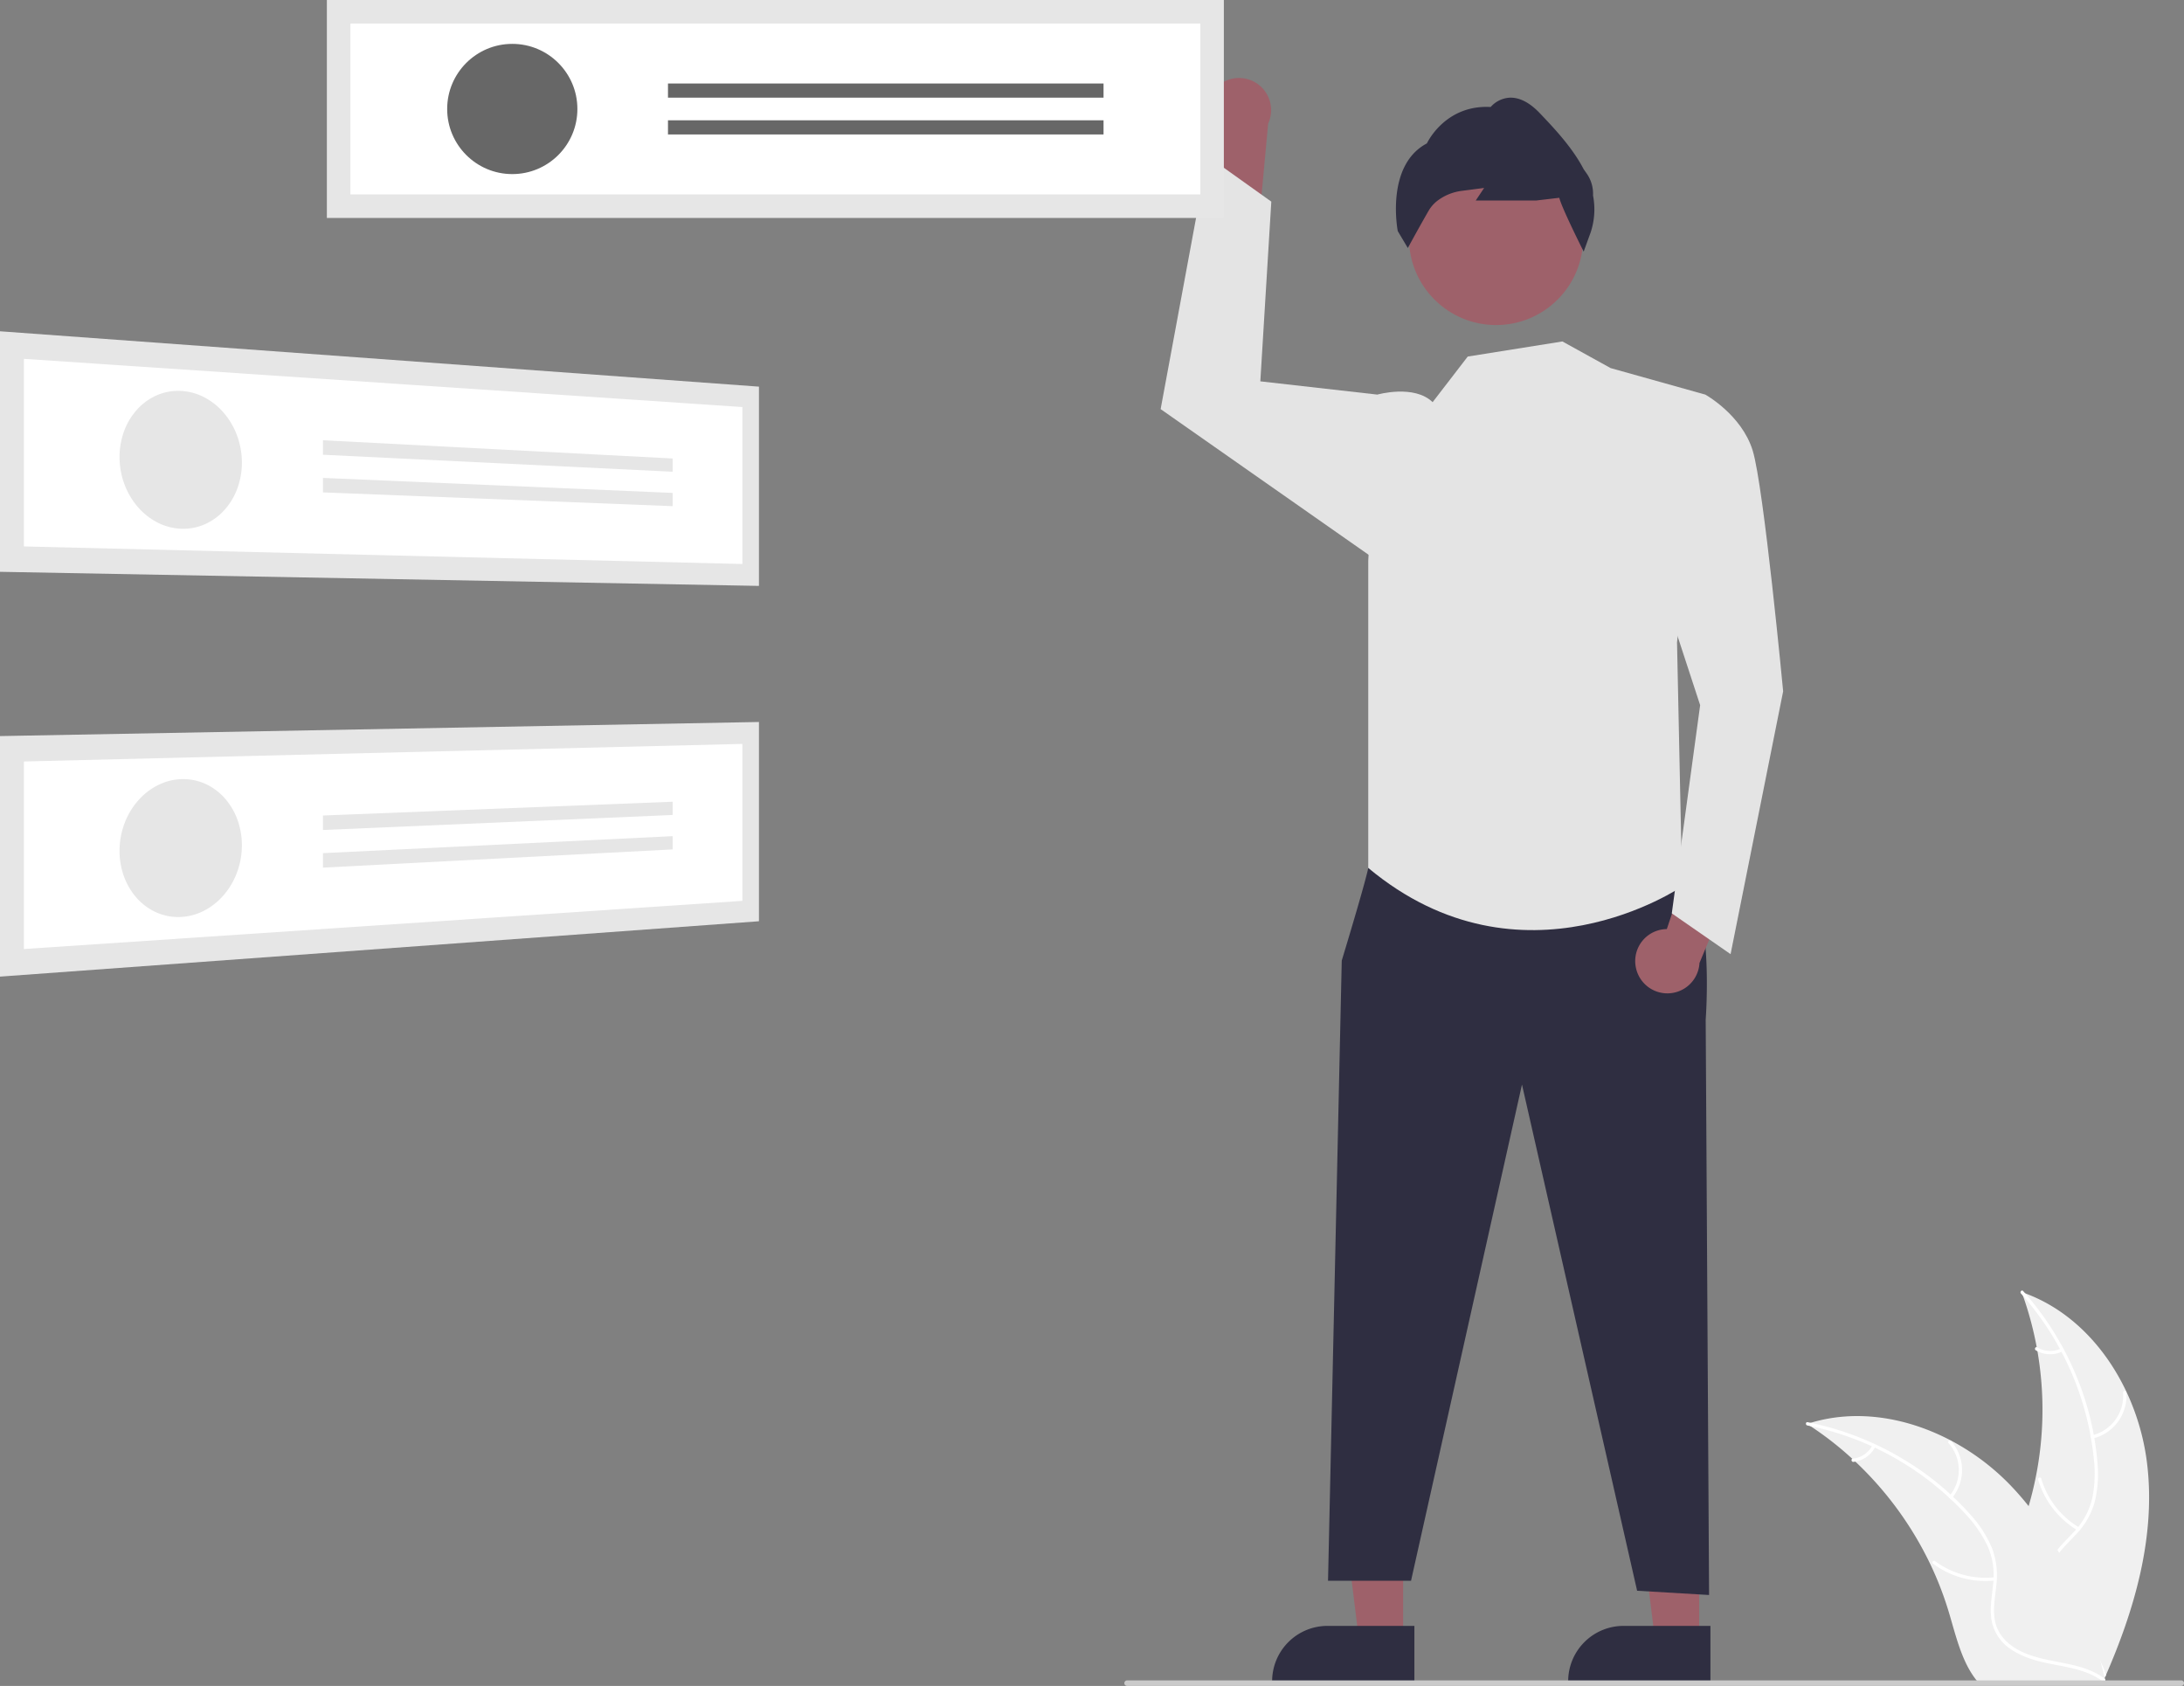 <svg xmlns="http://www.w3.org/2000/svg" data-name="Layer 1" width="789.382" height="609.376"><rect width="100%" height="100%" fill="#808080" stroke="none"/><path d="M776 528.671c-3.318-26.678-19.852-52.964-45.295-61.645a123.863 123.863 0 0 1-.006 85.04c-3.91 10.575-9.359 21.93-5.681 32.589 2.288 6.632 7.885 11.706 14.142 14.878 6.257 3.173 13.202 4.685 20.059 6.167l1.35 1.116c10.885-24.58 18.748-51.467 15.43-78.145Z" fill="#f0f0f0"/><path d="M730.453 467.53a105.87 105.87 0 0 1 26.319 59.584 45.59 45.59 0 0 1-.519 14.275 26.149 26.149 0 0 1-6.503 12.128c-2.931 3.22-6.303 6.175-8.4 10.052a16.01 16.01 0 0 0-.782 13.071c1.851 5.311 5.501 9.64 9.217 13.75 4.126 4.562 8.484 9.236 10.238 15.285.213.733 1.338.36 1.125-.372-3.051-10.524-13.267-16.502-18.14-25.98-2.272-4.423-3.227-9.558-1.095-14.227 1.863-4.083 5.337-7.133 8.333-10.368a27.902 27.902 0 0 0 6.801-11.622 42.148 42.148 0 0 0 1.066-14.203 102.713 102.713 0 0 0-7.502-31.213 107.747 107.747 0 0 0-19.374-31.049c-.507-.567-1.287.326-.784.89Z" fill="#fff"/><path d="M756.453 519.943a15.884 15.884 0 0 0 12.09-16.639c-.06-.76-1.243-.702-1.183.06a14.708 14.708 0 0 1-11.279 15.454c-.741.176-.366 1.3.372 1.125ZM751.451 552.08a30.615 30.615 0 0 1-13.671-17.632c-.215-.732-1.34-.36-1.125.371a31.844 31.844 0 0 0 14.263 18.319c.657.39 1.187-.67.533-1.058ZM744.872 487.434a8.991 8.991 0 0 1-8.52-.433c-.653-.398-1.181.663-.534 1.058a10.075 10.075 0 0 0 9.425.5.612.612 0 0 0 .377-.748.595.595 0 0 0-.748-.377Z" fill="#fff"/><path d="M653.152 514.676c.4.26.8.52 1.2.79a118.405 118.405 0 0 1 15.14 11.82c.37.33.74.67 1.1 1.01a124.827 124.827 0 0 1 27.11 37.11 121.222 121.222 0 0 1 6.64 17.18c2.45 8.13 4.46 17.14 9.31 23.79a20.796 20.796 0 0 0 1.62 2h43.83c.1-.05.2-.09.3-.14l1.75.08c-.07-.31-.15-.63-.22-.94-.04-.18-.09-.36-.13-.54-.03-.12-.06-.24-.08-.35-.01-.04-.02-.08-.03-.11-.02-.11-.05-.21-.07-.31q-.66-2.685-1.36-5.37c0-.01 0-.01-.01-.02-3.59-13.63-8.35-27.08-15-39.38-.2-.37-.4-.75-.62-1.12a115.674 115.674 0 0 0-10.39-15.76 102.26 102.26 0 0 0-6.81-7.79 85.037 85.037 0 0 0-21.28-15.94c-15.72-8.3-33.92-11.48-50.72-6.41-.43.13-.85.26-1.28.4Z" fill="#f0f0f0"/><path d="M653.25 515.232a105.87 105.87 0 0 1 56.888 31.729 45.592 45.592 0 0 1 8.18 11.71 26.149 26.149 0 0 1 2.11 13.599c-.401 4.336-1.314 8.725-.655 13.084a16.01 16.01 0 0 0 7.245 10.907c4.676 3.125 10.197 4.385 15.638 5.428 6.042 1.159 12.335 2.267 17.378 6.04.61.458 1.284-.517.674-.973-8.772-6.566-20.528-5.188-30.125-9.823-4.479-2.163-8.332-5.688-9.441-10.7-.97-4.381-.033-8.908.411-13.295a27.902 27.902 0 0 0-1.567-13.374 42.148 42.148 0 0 0-7.7-11.982 102.712 102.712 0 0 0-24.782-20.406 107.747 107.747 0 0 0-34.163-13.125c-.746-.148-.832 1.034-.09 1.181Z" fill="#fff"/><path d="M705.566 541.427a15.884 15.884 0 0 0-.364-20.564c-.505-.57-1.416.188-.91.76a14.708 14.708 0 0 1 .3 19.13c-.486.587.491 1.258.974.674ZM720.921 570.098a30.615 30.615 0 0 1-21.531-5.847c-.613-.455-1.287.52-.675.974a31.844 31.844 0 0 0 22.418 6.039c.759-.085.543-1.25-.212-1.166ZM676.746 522.443a8.991 8.991 0 0 1-7.063 4.785c-.76.074-.544 1.24.211 1.166a10.075 10.075 0 0 0 7.826-5.276.612.612 0 0 0-.15-.824.595.595 0 0 0-.824.15Z" fill="#fff"/><path d="M438.704 32.601a11.554 11.554 0 0 0 3.482 17.371L435.43 90.47l19.501-8.654 3.426-37.131A11.616 11.616 0 0 0 438.704 32.6ZM614.147 592.883l-15.946-.001-7.586-61.506 23.535.001-.003 61.506z" fill="#9e616a"/><path d="m618.214 608.34-51.417-.002v-.65a20.014 20.014 0 0 1 20.013-20.012h31.405Z" fill="#2f2e41"/><path fill="#9e616a" d="m507.147 592.883-15.946-.001-7.586-61.506 23.535.001-.003 61.506z"/><path d="m511.214 608.34-51.417-.002v-.65a20.014 20.014 0 0 1 20.013-20.012h31.405ZM500.5 305.876l-5.96 7.84s-.54 3.66-9.58 33.485L480 571.376h30l40.1-179.366 41.618 182.964 26.006 1.535-1.223-207.96s3.285-42.782-8.358-50.728S500.5 305.876 500.5 305.876Z" fill="#2f2e41"/><circle cx="540.732" cy="86.013" r="31.48" fill="#9e616a"/><path d="m572.402 90.941-.52-1.04c-.804-1.607-7.46-14.974-8.296-18.411l-8.377.985-21.816.004 3.031-4.547-8.014 1.045a18.393 18.393 0 0 0-8.167 3.078 12.513 12.513 0 0 0-3.704 3.82c-2.863 4.902-7.236 12.92-7.28 13.001l-.419.767-3.634-6.114c-.048-.237-4.552-23.73 10.522-31.698.778-1.58 7.403-14 23.06-13.162a9.927 9.927 0 0 1 6.75-3.355c3.576-.187 7.288 1.692 11.015 5.606 4.952 5.2 11.734 12.32 15.835 20.226l1.132 1.614a12.723 12.723 0 0 1 2.264 7.9 26.372 26.372 0 0 1-.899 13.452Z" fill="#2f2e41"/><path d="m564.718 123.417 17.42 9.628 34.217 9.58-10.213 89.546L608 320.376s-57.92 39.678-113.46-6.66V202.69l3.285-60.065s13.29-3.776 19.983 2.737l12.692-16.487Z" fill="#e4e4e4"/><path fill="#e4e4e4" d="m505.5 150.876-7.675-8.25-42.294-4.791 3.969-64.959-23.059-16.45-16.941 91.45 78.258 54.815 7.742-51.815z"/><path d="M591.233 349.524a11.554 11.554 0 0 1 11.22-13.71l13.022-38.939 13.167 16.789-14.384 34.402a11.616 11.616 0 0 1-23.025 1.458Z" fill="#9e616a"/><path d="m603.5 152.876 12.855-10.25s13.145 7.25 17.145 20.25 11 87 11 87l-19 95-21.248-14.736 10.248-75.264-18-55Z" fill="#e4e4e4"/><path fill="#e6e6e6" d="M118.143 0h324.202v78.782H118.143z"/><path d="M126.65 70.275h307.189V8.507h-307.19Z" fill="#fff"/><circle cx="185.159" cy="39.391" r="23.532" fill="#676767"/><path fill="#676767" d="M241.432 30.183h157.429v5.116H241.432zM241.432 43.484h157.429V48.6H241.432z"/><path data-name="Rectangle 1" d="m0 119.742 274.314 20.009v72.024L0 206.68Z" fill="#e6e6e6"/><path data-name="Path 1" d="m8.641 197.506 259.684 6.351v-56.732L8.641 129.709Z" fill="#fff"/><path data-name="Ellipse 1" d="M65.637 141.311a20.649 20.649 0 0 1 8.555 2.477 23.816 23.816 0 0 1 6.916 5.704 26.934 26.934 0 0 1 4.627 8.072 28.228 28.228 0 0 1 1.69 9.644 26.934 26.934 0 0 1-1.69 9.49 23.921 23.921 0 0 1-4.627 7.653 20.886 20.886 0 0 1-6.916 5.07 19.407 19.407 0 0 1-8.555 1.694 20.486 20.486 0 0 1-8.652-2.223 23.603 23.603 0 0 1-7.138-5.612 26.824 26.824 0 0 1-4.85-8.192 28.217 28.217 0 0 1-1.785-9.9 26.893 26.893 0 0 1 1.785-9.742 23.776 23.776 0 0 1 4.85-7.745 20.74 20.74 0 0 1 7.139-4.957 19.396 19.396 0 0 1 8.65-1.433Z" fill="#e6e6e6"/><path data-name="Rectangle 2" d="m116.728 159.132 126.388 6.587v4.787l-126.388-6.14Z" fill="#e6e6e6"/><path data-name="Rectangle 3" d="m116.728 172.74 126.388 5.425v4.787l-126.388-4.98Z" fill="#e6e6e6"/><path data-name="Rectangle 4" d="m0 266.055 274.314-5.093v72.024L0 352.995Z" fill="#e6e6e6"/><path data-name="Path 2" d="m8.641 343.027 259.684-17.417v-56.726L8.641 275.236Z" fill="#fff"/><path data-name="Ellipse 2" d="M43.23 306.4a28.18 28.18 0 0 1 2.185-9.82 26.498 26.498 0 0 1 5.167-7.94 23.201 23.201 0 0 1 7.34-5.247 20.243 20.243 0 0 1 8.712-1.78 19.443 19.443 0 0 1 8.458 2.13 21.183 21.183 0 0 1 6.69 5.422 24.32 24.32 0 0 1 4.308 7.89 27.21 27.21 0 0 1 1.31 9.582 28.197 28.197 0 0 1-2.069 9.568 26.626 26.626 0 0 1-4.94 7.852 23.417 23.417 0 0 1-7.127 5.36 20.389 20.389 0 0 1-8.635 2.042 19.415 19.415 0 0 1-8.574-1.881 21.027 21.027 0 0 1-6.916-5.33 24.184 24.184 0 0 1-4.523-8.004 27.176 27.176 0 0 1-1.385-9.844Z" fill="#e6e6e6"/><path data-name="Rectangle 5" d="m116.728 294.765 126.388-4.98v4.787l-126.388 5.425Z" fill="#e6e6e6"/><path data-name="Rectangle 6" d="m116.728 308.37 126.388-6.14v4.788l-126.388 6.586Z" fill="#e6e6e6"/><path d="M788.382 609.376h-381a1 1 0 0 1 0-2h381a1 1 0 0 1 0 2Z" fill="#cacaca"/></svg>